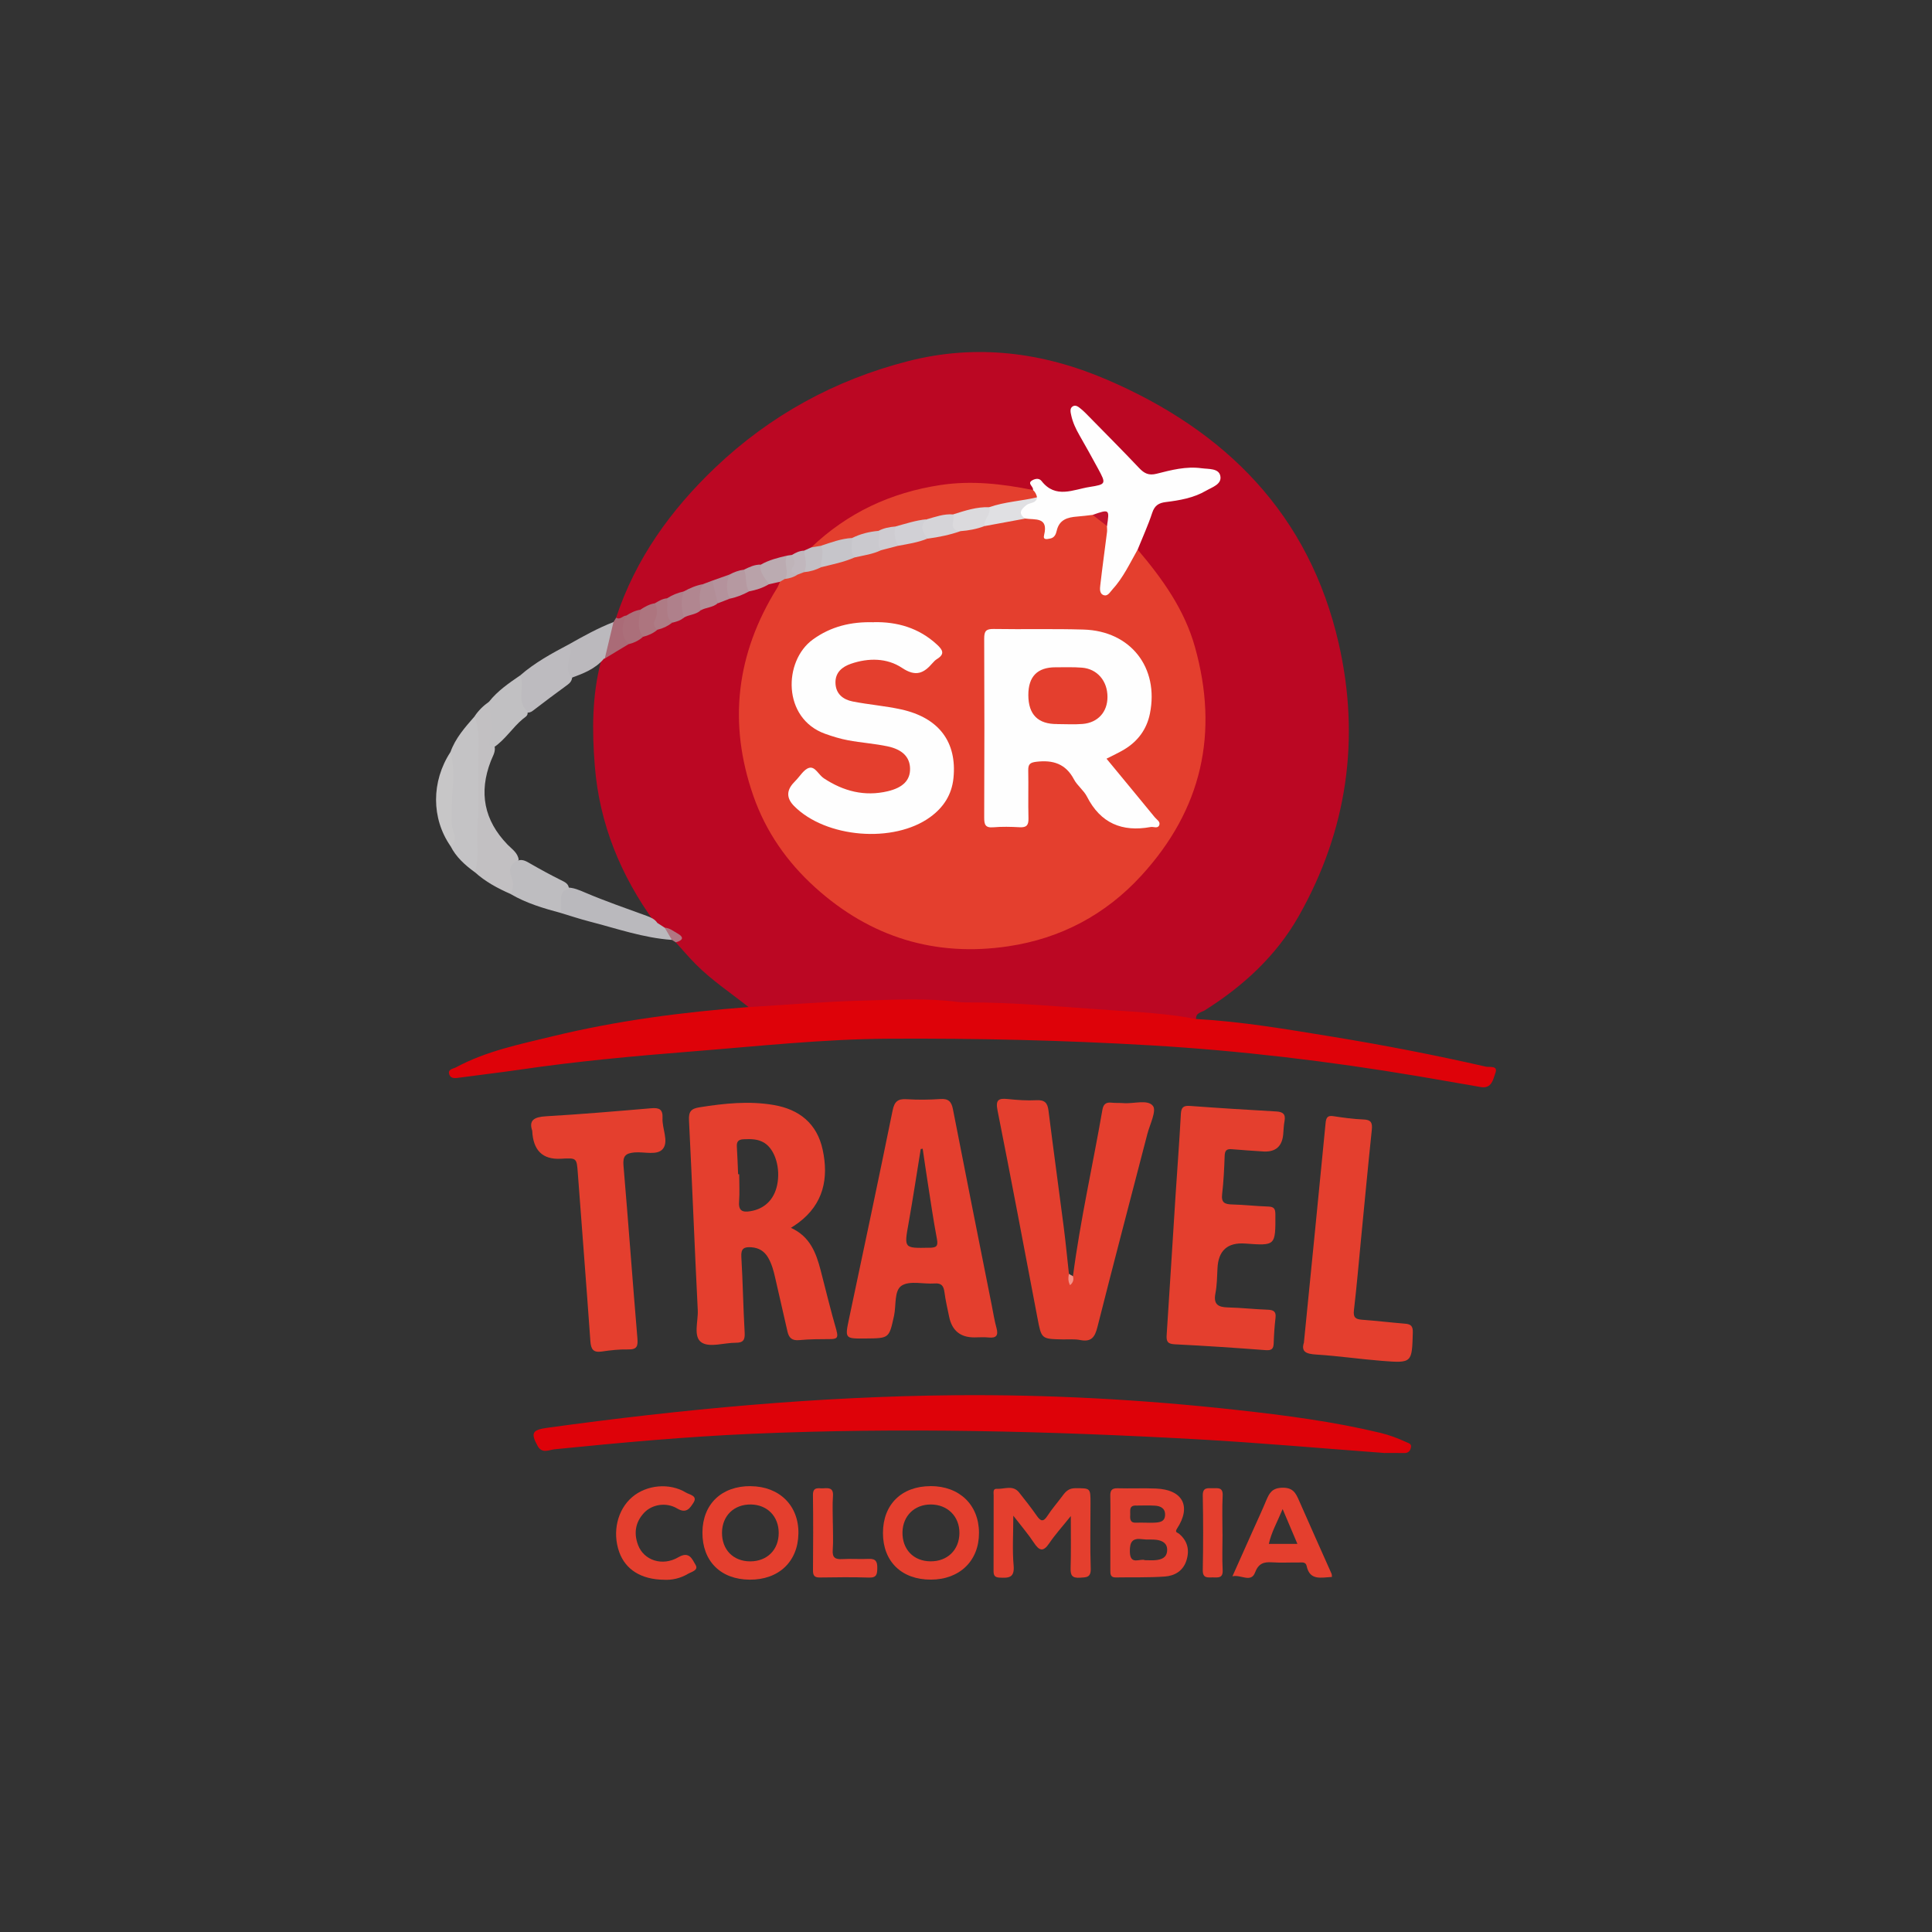 <?xml version="1.0" encoding="UTF-8"?><svg id="RIF" xmlns="http://www.w3.org/2000/svg" viewBox="0 0 425.52 425.52"><rect x="0" y="0" width="425.52" height="425.52" fill="#333333" stroke="none"/><defs><style>.cls-1{fill:none;}.cls-2{fill:#f49288;}.cls-3{fill:#fefefe;}.cls-4{fill:#c1c0c2;}.cls-5{fill:#bb0723;}.cls-6{fill:#b9a2a9;}.cls-7{fill:#c2c0c2;}.cls-8{fill:#b699a1;}.cls-9{fill:#b4929c;}.cls-10{fill:#c1b7bd;}.cls-11{fill:#bab9bd;}.cls-12{fill:#ceccd1;}.cls-13{fill:#aa6b77;}.cls-14{fill:#bfb4b9;}.cls-15{fill:#bbabb1;}.cls-16{fill:#bbb9bd;}.cls-17{fill:#b17681;}.cls-18{fill:#af808b;}.cls-19{fill:#ae7b85;}.cls-20{fill:#b18690;}.cls-21{fill:#b28e97;}.cls-22{fill:#c0142d;}.cls-23{fill:#bdbbbf;}.cls-24{fill:#ab6f7a;}.cls-25{fill:#bebdc0;}.cls-26{fill:#cac9ce;}.cls-27{fill:#c7c6c7;}.cls-28{fill:#d1d0d5;}.cls-29{fill:#c3bfc4;}.cls-30{fill:#c4c3c5;}.cls-31{fill:#de0209;}.cls-32{fill:#dbdadd;}.cls-33{fill:#e0e0e3;}.cls-34{fill:#ad757f;}.cls-35{fill:#c6c5ca;}.cls-36{fill:#e43f2e;}.cls-37{fill:#e43f2f;}.cls-38{fill:#d5d4d8;}</style></defs><rect class="cls-1" x="0" width="425.52" height="425.52"/><path class="cls-5" d="m164.88,221.81c-3.9-3.1-8.08-5.86-11.61-9.41-1.55-1.55-2.96-3.23-4.44-4.86.28-.63.75-.88,1.36-.74-1.32-.69-2.67-1.5-4.1-2.13-.72-.39-1.39-.85-1.89-1.51-7.48-10.29-12.17-21.71-13.19-34.41-.62-7.73-.64-15.51,1.36-23.13.1-.25.24-.49.41-.71,1.54-1.6,3.58-2.4,5.48-3.43,1.09-.51,2.17-1.04,3.23-1.61,1.07-.51,2.14-1.03,3.18-1.59,1.07-.51,2.14-1.03,3.18-1.59.85-.43,1.77-.69,2.6-1.18,1.15-.68,2.5-.92,3.66-1.58,1.18-.68,2.54-.93,3.72-1.6.88-.51,1.88-.68,2.82-1,1.45-.42,2.8-1.11,4.23-1.58,1.47-.44,2.92-.96,4.32-1.61.9-.25,1.8-.77,2.72-.07.51,1.41-.51,2.35-1.11,3.37-4.89,8.24-7.53,17.14-7.3,26.72.32,13.53,5.05,25.24,14.67,34.97,9.98,10.09,22.09,15.25,36.08,15.19,25.4-.11,45.68-18.47,49.7-41.72,2.67-15.46-1.04-29.41-11.15-41.54-.96-1.15-2-2.25-2.53-3.69.28-3.6,2.05-6.69,3.58-9.83.59-1.21,1.9-1.44,3.16-1.65,3.14-.51,6.26-1.11,9.02-2.82.72-.44,1.8-.84,1.6-1.88-.23-1.17-1.44-1.18-2.37-1.26-3-.25-6-.21-8.89.76-2.73.91-4.85.34-6.82-1.89-3.14-3.56-6.89-6.57-9.81-10.35-.22-.28-.45-.55-.74-.76-.6-.44-1.15-1.43-1.98-.79-.64.48-.13,1.33.13,1.96,1.35,3.26,3.33,6.21,4.91,9.35.32.63.75,1.19,1.05,1.84,1.05,2.24.71,3.01-1.64,3.59-2.4.6-4.85.88-7.29,1.27-1.57.25-2.75-.44-3.84-1.37-1.33-1.14-2.3-.93-3.05.62-.77.4-1.55.22-2.33.06-17.39-3.53-32.54,1.06-45.78,12.6-.53.44-1.13.75-1.8.93-1.02.18-1.92.7-2.9.98-.37.1-.74.17-1.12.22-2.01.35-3.82,1.27-5.73,1.91-1.23.26-2.42.68-3.61,1.09-1.07.33-2.14.69-3.2,1.06-1.3.4-2.51,1.03-3.8,1.44-.7.23-1.41.45-2.1.69-1.42.4-2.78.98-4.14,1.55-1.27.42-2.49,1-3.74,1.47-.89.36-1.74.84-2.65,1.17-1.15.34-2.19.94-3.28,1.44-1.03.34-2.03.76-2.99,1.27-.8-.04-1.63,1.57-2.42-.03,4.29-12.95,12.01-23.67,21.77-32.98,12.11-11.54,26.4-19.36,42.57-23.5,14.96-3.83,29.59-1.98,43.68,4.06,26.23,11.25,44.61,29.67,51.12,58.12,4.8,21,1.87,41.21-8.79,60.04-4.96,8.76-12.22,15.43-20.72,20.78-.72.45-1.99.53-1.9,1.87-1.12.89-2.39.44-3.57.32-12.01-1.21-24.03-2.09-36.09-2.67-8.62-.41-17.23-1.11-25.86-.98-9.95.14-19.88.79-29.81,1.41-1.14.07-2.31.27-3.22-.69Z"/><path class="cls-31" d="m164.88,221.81c8.41-.5,16.81-1.21,25.22-1.43,6.94-.18,13.91-.61,20.85.3.61.08,1.23.1,1.85.1,10.64-.05,21.23,1.01,31.83,1.71,6.27.41,12.59.76,18.8,1.94,10.05.56,19.96,2.26,29.87,3.88,11.39,1.86,22.72,4.05,33.97,6.62.77.18,2.73-.33,2.09,1.39-.49,1.32-.77,3.53-3.22,3.1-4.69-.81-9.37-1.64-14.06-2.43-19.4-3.26-38.9-5.59-58.56-6.75-19.21-1.13-38.43-1.57-57.67-1.47-14.66.08-29.23,1.69-43.82,2.84-12.57,1-25.12,2.15-37.6,3.99-4.36.64-8.74,1.13-13.1,1.73-1.01.14-2.12.37-2.42-.85-.25-1.01.96-1.09,1.58-1.43,6.68-3.59,14.05-5.06,21.31-6.83,14.17-3.44,28.58-5.31,43.1-6.42Z"/><path class="cls-31" d="m304.82,320.01c-13.9-1.03-27.43-2.24-40.99-3-32.7-1.82-65.42-2.64-98.15-1.22-14.53.63-29.04,1.95-43.52,3.41-1.23.12-2.78,1.05-3.76-.75-1.54-2.83-1.19-3.52,2.13-3.98,29.74-4.1,59.59-6.9,89.61-7.17,20.82-.19,41.62.95,62.34,3.25,10.61,1.17,21.17,2.54,31.56,5.04,1.98.48,3.86,1.19,5.71,2.04.56.26,1.22.36.99,1.25-.21.79-.64,1.17-1.5,1.15-1.59-.04-3.18-.01-4.41-.01Z"/><path class="cls-36" d="m184.25,293.07c-1.29-4.39-2.34-8.85-3.5-13.28-1-3.84-2.34-7.45-6.55-9.36.83-.56,1.28-.83,1.7-1.15,5.48-4.13,6.65-9.77,5.29-16.07-1.24-5.74-5.14-8.88-10.8-9.84-5.46-.93-10.88-.35-16.31.51-1.87.29-2.43.94-2.33,2.88.7,13.93,1.23,27.85,1.93,41.78.13,2.47-1.09,5.92.88,7.16,1.78,1.14,4.95.03,7.5.04,1.66.01,2.04-.65,1.95-2.23-.32-5.55-.4-11.12-.73-16.66-.12-1.87.59-2.26,2.23-2.14,1.65.13,2.83.86,3.65,2.25.81,1.39,1.22,2.91,1.57,4.46.89,3.95,1.82,7.9,2.71,11.85.32,1.41,1.01,2.04,2.58,1.89,2.28-.22,4.59-.22,6.88-.23,1.41,0,1.78-.32,1.33-1.86Zm-13.1-32c-.69,3.18-2.79,5.18-5.84,5.69-1.7.28-2.68,0-2.53-2.06.15-2.01.03-4.05.03-6.07h-.24c-.09-2.02-.15-4.05-.28-6.07-.08-1.11.34-1.59,1.47-1.64,1.61-.07,3.18-.09,4.6.8,2.37,1.49,3.6,5.6,2.79,9.35Z"/><path class="cls-36" d="m219.48,292.51c-.44-1.61-.71-3.27-1.03-4.92-2.87-14.43-5.76-28.86-8.57-43.3-.33-1.7-1.01-2.35-2.78-2.23-2.46.17-4.95.19-7.41.04-1.97-.13-2.7.53-3.1,2.51-3.11,15.28-6.35,30.54-9.58,45.79-.94,4.45-.95,4.45,3.68,4.4,5.19-.04,5.13-.06,6.22-5,.51-2.3-.03-5.57,1.71-6.66,1.81-1.12,4.78-.28,7.24-.46,1.5-.11,1.97.55,2.15,1.89.24,1.83.66,3.64,1.04,5.45q.94,4.55,5.52,4.54c1.06,0,2.13-.09,3.18.02,1.7.17,2.17-.45,1.73-2.09Zm-14.77-17.7c-5.65.11-5.6.17-4.59-5.44.97-5.42,1.78-10.87,2.67-16.3.14-.02.29-.04.43-.06.34,2.29.66,4.57,1.02,6.86.68,4.34,1.3,8.71,2.12,13.03.31,1.64-.18,1.89-1.66,1.92Z"/><path class="cls-36" d="m236.32,281.09c1.61-12.33,4.37-24.46,6.49-36.7.21-1.19.79-1.66,1.99-1.53.87.1,1.77.03,2.64.1,2.25.19,5.32-.88,6.49.61.85,1.08-.68,4.08-1.23,6.2-3.67,14.15-7.4,28.29-10.98,42.46-.56,2.23-1.31,3.4-3.8,2.91-1.28-.25-2.64-.11-3.96-.14-4.61-.1-4.58-.1-5.46-4.71-2.9-15.23-5.76-30.48-8.79-45.69-.46-2.32.15-2.76,2.24-2.54,2.1.22,4.24.37,6.34.26,1.8-.09,2.43.58,2.64,2.29,1.07,8.57,2.26,17.13,3.36,25.7.44,3.41.76,6.83,1.14,10.25.37.04-.09,1.54.89.5Z"/><path class="cls-36" d="m278.41,253.62c-2.37-.16-4.75-.3-7.12-.51-1.15-.1-1.52.31-1.56,1.46-.1,2.82-.23,5.65-.56,8.45-.22,1.89.6,2.22,2.21,2.26,2.64.06,5.28.38,7.92.46,1.25.04,1.59.43,1.6,1.7.03,6.95.07,6.94-6.63,6.45q-5.86-.43-6.12,5.47c-.09,1.85-.11,3.73-.46,5.53-.47,2.44.65,3.02,2.78,3.07,2.91.07,5.81.4,8.71.5,1.31.05,1.93.38,1.75,1.83-.22,1.84-.34,3.69-.4,5.54-.04,1.22-.42,1.64-1.75,1.54-6.68-.51-13.37-.96-20.06-1.29-1.61-.08-1.86-.69-1.76-2.1.68-10.21,1.29-20.42,1.95-30.63.38-5.98.86-11.96,1.17-17.95.08-1.51.56-1.93,2.03-1.82,6.33.47,12.67.86,19,1.22,1.44.08,2.09.59,1.81,2.1-.18.95-.21,1.93-.29,2.89q-.34,3.98-4.22,3.83Z"/><path class="cls-36" d="m117.22,249.03c-.78-2.27.4-3.02,3.01-3.17,7.74-.45,15.48-1.11,23.2-1.77,1.76-.15,2.59.22,2.49,2.18-.12,2.28,1.38,5.02.13,6.7-1.2,1.61-4.14.66-6.29.85-2,.18-2.61.8-2.44,2.88,1.08,12.65,1.99,25.32,3.06,37.97.15,1.76-.02,2.59-2.03,2.54-1.93-.04-3.88.17-5.79.46-1.89.28-2.4-.48-2.53-2.26-.87-12.31-1.85-24.62-2.76-36.93-.26-3.47-.2-3.47-3.75-3.27q-6.01.33-6.3-6.16Z"/><path class="cls-36" d="m287.19,295.64c1.62-16.34,3.23-32.31,4.77-48.28.12-1.23.43-1.73,1.75-1.52,2.18.33,4.37.64,6.57.72,1.68.06,2.02.7,1.86,2.27-.85,8.07-1.6,16.14-2.39,24.22-.5,5.18-.94,10.36-1.55,15.53-.19,1.6.36,1.98,1.78,2.09,3.16.23,6.32.61,9.48.87,1.27.1,1.75.51,1.71,1.94-.19,6.7-.14,6.77-6.79,6.25-4.83-.38-9.64-1.09-14.47-1.39-2.21-.14-3.41-.59-2.71-2.68Z"/><path class="cls-37" d="m259.62,337.76c-.27-.22-.94-.24-.38-1.09,3.21-4.9,1.27-8.57-4.62-8.82-2.81-.12-5.63.02-8.44-.06-1.3-.04-1.67.46-1.64,1.69.06,2.73.01,5.46.01,8.18s0,5.46,0,8.18c0,.83,0,1.61,1.18,1.59,3.61-.07,7.22.06,10.81-.2,2.17-.15,4.05-1.23,4.78-3.56.72-2.32.24-4.32-1.69-5.91Zm-9.47-6.16c1.4,0,2.8-.07,4.2.02,1.22.07,2.29.54,2.26,2.02-.04,1.59-1.27,1.67-2.43,1.73-.61.04-1.22,0-1.84,0-.7,0-1.4-.04-2.1,0-1.32.08-1.37-.78-1.31-1.72.05-.88-.33-2.06,1.23-2.06Zm4.36,12.02c-.69.07-1.4.01-2.35.01-1-.48-3.27,1.25-3.31-1.89-.04-2.19.59-3.04,2.79-2.73,1.03.15,2.11-.01,3.14.14,1.29.2,2.37.78,2.28,2.37-.1,1.58-1.25,1.97-2.54,2.1Z"/><path class="cls-36" d="m235.86,333.89c-1.93,2.41-3.49,4.12-4.76,6.01-1.35,2-2.22,1.65-3.4-.14-1.21-1.84-2.65-3.51-4.52-5.93,0,4.13-.24,7.57.07,10.97.25,2.76-1.14,2.76-3.08,2.67-1.06-.05-1.34-.46-1.34-1.44.03-5.56,0-11.12.02-16.68,0-.56-.21-1.5.67-1.44,1.66.11,3.56-.93,4.94.81,1.31,1.66,2.63,3.32,3.84,5.06.85,1.22,1.44,1.57,2.4.08,1-1.55,2.24-2.94,3.34-4.44.7-.95,1.38-1.64,2.76-1.64,3.38,0,3.38-.1,3.38,3.37,0,4.77-.11,9.54.05,14.3.07,2.03-.94,1.95-2.39,2.04-1.69.1-2.09-.5-2.04-2.1.11-3.58.04-7.17.04-11.5Z"/><path class="cls-36" d="m165.36,327.32c-6.41-.06-10.61,3.95-10.65,10.19-.04,6.32,4.01,10.37,10.41,10.41,6.4.04,10.64-3.98,10.73-10.17.1-6.13-4.16-10.37-10.5-10.42Zm-.13,16.57c-3.74-.01-6.24-2.57-6.21-6.35.04-3.71,2.66-6.24,6.39-6.18,3.59.07,6.08,2.61,6.1,6.23.02,3.74-2.54,6.3-6.29,6.3Z"/><path class="cls-36" d="m204.97,327.32c-6.4,0-10.51,4.05-10.5,10.34,0,6.27,4.13,10.27,10.56,10.25,6.35-.01,10.62-4.17,10.59-10.32-.02-6.16-4.31-10.28-10.66-10.28Zm-.07,16.56c-3.72-.04-6.21-2.66-6.13-6.44.08-3.58,2.65-6.08,6.23-6.08,3.7,0,6.35,2.64,6.31,6.32-.04,3.71-2.66,6.25-6.41,6.2Z"/><path class="cls-36" d="m293.3,346.68c-2.4-5.4-4.82-10.78-7.19-16.19-.73-1.67-1.34-2.88-3.71-2.82-2.19.06-2.82,1.14-3.49,2.74-.91,2.19-1.92,4.36-2.89,6.52-1.52,3.42-3.05,6.83-4.58,10.25,1.82-.46,4.09,1.52,4.98-.83.76-2.01,1.92-2.38,3.78-2.25,1.93.13,3.88.01,5.82.04.67,0,1.56-.2,1.76.74.69,3.3,3.16,2.57,5.57,2.44-.02-.32,0-.5-.06-.65Zm-13.84-6.64c.55-2.54,1.8-4.7,3.04-7.67,1.24,2.91,2.2,5.19,3.25,7.67h-6.29Z"/><path class="cls-36" d="m146.28,347.94c-5.08-.05-8.52-2.25-9.9-6.11-1.56-4.4-.4-9.32,2.86-12.1,3.17-2.71,8.22-3.2,11.85-.99.76.46,2.66.7,1.63,2.25-.7,1.06-1.49,2.5-3.54,1.27-2.48-1.49-5.61-.9-7.33.94-1.92,2.06-2.3,4.5-1.31,7.11,1.27,3.34,5.32,4.75,8.89,2.66,2.45-1.43,3.06.56,3.75,1.66.77,1.23-.93,1.57-1.68,2.02-1.69,1.01-3.6,1.39-5.23,1.29Z"/><path class="cls-30" d="m99.21,165.65c1.09-3.09,3.23-5.47,5.33-7.88.98.4,1.18,1.27,1.22,2.16.1,2.46.49,4.95.34,7.37-.45,7.11.06,14.22-.28,21.31-.06,1.26.27,2.72-1.26,3.48-2.15-1.56-4.1-3.31-5.33-5.73-.78-4.57-.1-9.17-.37-13.76-.14-2.31.3-4.63.36-6.96Z"/><path class="cls-7" d="m104.56,192.09c1.11-3.33.33-6.79.6-10.18.38-4.74.09-9.52.15-14.28.04-3.2.43-6.67-.78-9.87.85-1.28,1.92-2.32,3.17-3.2,1.53,2.16,1.21,4.61,1.12,7.02-.04,1.03-.37,2.06.16,3.06.11,1.12-.51,2.02-.88,2.99-2.68,6.92-1.49,13.05,3.69,18.4.96.99,2.23,1.77,2.45,3.31-.86,1.45-1.4,2.88-.78,4.66.36,1.03.35,2.28-.98,2.91-2.86-1.25-5.59-2.71-7.92-4.83Z"/><path class="cls-36" d="m183.44,335.57c0,1.94.11,3.88-.03,5.8-.13,1.71.56,2.11,2.11,2.02,1.93-.12,3.87.05,5.8-.05,1.58-.08,1.93.63,1.9,2.04-.02,1.3-.11,2.13-1.8,2.08-3.6-.12-7.21-.07-10.82-.02-1.13.02-1.54-.34-1.54-1.5.04-5.54.07-11.09-.01-16.63-.03-1.98,1.27-1.43,2.3-1.51,1.23-.1,2.24-.09,2.11,1.69-.15,2.01-.03,4.04-.03,6.07Z"/><path class="cls-11" d="m144.79,203.28l1.61,1.04c.69.8,1.89,1.3,1.57,2.69-6.24-.43-12.11-2.5-18.1-4.04-2.11-.54-4.18-1.24-6.27-1.86-1.28-2.86-1.01-4.2,1.11-5.63,1.53-.06,2.92.58,4.26,1.15,4.42,1.88,8.96,3.44,13.47,5.09.91.33,1.79.71,2.35,1.57Z"/><path class="cls-23" d="m114.59,148.74c3.2-2.79,6.9-4.81,10.63-6.78,1.29.55,1.08,1.66.92,2.67-.23,1.47-.24,2.94-.12,4.41,0,.77-.4,1.33-.98,1.75-2.6,1.88-5.16,3.82-7.71,5.77-.42.32-.92.49-1.47.35-2.91-2.34-1.54-5.34-1.27-8.17Z"/><path class="cls-25" d="m125.3,195.85c-1.52.12-1.75,1.14-1.71,2.39.03.95,0,1.91.01,2.86-3.84-1.03-7.65-2.15-11.12-4.18.62-1.22.69-2.42.17-3.74-.64-1.61-.32-2.99,1.5-3.68,1.04-.3,1.88.27,2.69.73,2.19,1.26,4.41,2.47,6.68,3.6.83.42,1.81.79,1.78,2.01Z"/><path class="cls-36" d="m269.26,337.87c0,2.64-.11,5.29.03,7.92.1,1.87-1.03,1.64-2.18,1.63-1.14,0-2.23.25-2.2-1.63.11-5.46.11-10.92,0-16.38-.04-1.87,1.05-1.63,2.19-1.63,1.14,0,2.28-.26,2.19,1.62-.14,2.81-.04,5.63-.04,8.45Z"/><path class="cls-4" d="m114.59,148.74c1.08,2.54-.96,5.68,1.55,7.94.32.91-.47,1.24-.95,1.64-2.33,1.93-3.92,4.61-6.47,6.31-.76-.09-1.18-.58-.95-1.26.98-2.96.24-5.88-.07-8.81,1.9-2.41,4.4-4.11,6.89-5.82Z"/><path class="cls-16" d="m125.8,149.3c-1.11-1.47-.7-3.11-.35-4.64.22-.99.3-1.84-.23-2.7,3.22-1.81,6.45-3.62,9.91-4.96.82,3.03-.62,5.53-1.92,8.05h-.17c-1.91,2.27-4.55,3.3-7.23,4.25Z"/><path class="cls-27" d="m99.21,165.65c1.18,4.11.27,8.28.31,12.42.02,1.63-.3,3.17.27,4.83.36,1.07.82,2.51-.56,3.46-4.25-6.1-4.25-14.25-.02-20.72Z"/><path class="cls-13" d="m133.2,145.05c.64-2.68,1.28-5.37,1.92-8.05.2-.32.39-.64.59-.96.87.57,1.43-.44,2.18-.45.19,2.09-.28,4.25.56,6.28-1.75,1.06-3.51,2.12-5.26,3.17Z"/><path class="cls-17" d="m147.97,207.01c-.52-.9-1.05-1.79-1.57-2.69,1.08.06,1.89.75,2.77,1.24,1.63.91,1.19,1.56-.33,1.99-.29-.18-.57-.36-.86-.54Z"/><path class="cls-2" d="m236.32,281.09c.17.69.13,1.32-.64,1.97-.48-.89-.4-1.68-.25-2.48.3.17.59.34.89.5Z"/><path class="cls-36" d="m250.57,121.05c5.44,6.42,10.3,13.18,12.61,21.43,5.32,18.96,1.56,35.79-11.8,50.37-7.91,8.64-17.79,13.84-29.25,15.56-16.14,2.42-30.45-1.97-42.62-12.98-6.19-5.6-10.84-12.27-13.59-20.16-5.6-16.06-3.75-31.31,5.22-45.73.27-.44.43-.94.65-1.41.09-.55.49-.83.94-1.06.89-.38,1.83-.6,2.71-1.02.56-.26,1.13-.49,1.73-.66,1.22-.34,2.47-.54,3.64-1.04,2.36-.9,4.88-1.25,7.23-2.18,1.92-.6,3.94-.81,5.81-1.58,1.27-.47,2.64-.55,3.92-.98,2.09-.69,4.28-.91,6.38-1.56,2.46-.43,4.87-1.07,7.31-1.59,1.77-.42,3.56-.75,5.32-1.2,2.91-.69,5.84-1.22,8.8-1.64,4.1.06,4.42.28,5.61,4.33,1.77-4.57,5.32-5.15,9.19-5.06,1.56.64,2.88,1.55,3.76,3.03.63,3.62-.81,7.07-.89,10.64,0,.17-.08.34-.08.52-.03.9-.76,2.17.34,2.57.96.35,1.54-.93,2.11-1.67,1.17-1.52,2.2-3.15,3.09-4.86.43-.82.71-1.84,1.83-2.06Z"/><path class="cls-3" d="m240.66,113.4c-1.13.13-2.26.29-3.4.37-2.13.16-3.95.66-4.52,3.12-.17.72-.45,1.53-1.43,1.72-.72.14-1.64.39-1.35-.77,1.01-4.04-2-3.31-4.15-3.63-1.92-.51-1.71-1.55-.72-2.82.71-.91,1.98-.99,2.69-1.88-.08-.54-.43-1.02-.27-1.59.18-.74-1.25-1.37-.31-2.03.56-.39,1.59-.73,2.19.04,3.11,4,6.99,1.88,10.61,1.32,3.64-.57,3.64-.72,1.86-4-1.34-2.48-2.71-4.94-4.11-7.38-.79-1.38-1.47-2.81-1.81-4.37-.14-.66-.38-1.52.28-1.97.69-.47,1.35.11,1.88.55.61.5,1.17,1.07,1.72,1.64,3.7,3.78,7.44,7.52,11.07,11.36,1.13,1.19,2.11,1.7,3.85,1.26,3.23-.82,6.5-1.68,9.9-1.21,1.54.21,3.73-.02,4.12,1.63.44,1.9-1.78,2.53-3.17,3.34-2.72,1.58-5.77,2.1-8.83,2.48-1.56.19-2.46.76-2.99,2.37-.9,2.75-2.12,5.39-3.2,8.08-1.72,3.03-3.19,6.22-5.58,8.82-.51.56-1,1.5-1.85,1.25-1.02-.31-.9-1.43-.8-2.25.45-3.91.99-7.8,1.48-11.7.05-.43-.01-.87-.02-1.3-.18-1.94-1.39-2.54-3.15-2.46Z"/><path class="cls-36" d="m227.5,107.93c.53.41.76.98.91,1.6-3.2,1.96-6.98,1.74-10.43,2.78-2.73.12-5.31.99-7.95,1.58-1.98.05-3.86.69-5.78,1.08-2.36.21-4.51,1.31-6.84,1.61-1.35.07-2.62.52-3.92.84-1.98.39-3.89,1-5.79,1.67-2.29.34-4.47,1.11-6.69,1.69-.79.06-1.63.55-2.34-.21,8.01-7.64,17.52-12.08,28.45-13.74,6.91-1.05,13.63-.25,20.37,1.09Z"/><path class="cls-15" d="m172.85,127.51c-.35.21-.7.41-1.05.62-.82.19-1.64.37-2.47.56-1.81-.35-2.68-2.46-1.78-4.32,1.81-1.04,3.8-1.53,5.81-2,.45,1.78,1.21,3.58-.51,5.15Z"/><path class="cls-20" d="m154.31,134.44c-1.04.97-2.54.9-3.7,1.59-.39.3-1.14.17-1.06-.04.71-1.85-1.16-4.17,1.04-5.72,1.34-.74,2.73-1.33,4.24-1.61-.01,1.94.21,3.9-.52,5.78Z"/><path class="cls-34" d="m141.03,134.29c.99-.66,2.03-1.24,3.23-1.42,1.25.61.99,1.75.84,2.73-.15,1.03-.33,2.05-.29,3.09-.93.8-2.02,1.28-3.2,1.57-1.61-.79-2.02-3.33-.88-5.56.07-.15.22-.26.3-.42Z"/><path class="cls-24" d="m141.03,134.29c-.26,2.04-.81,4.1.58,5.98-.9.82-1.98,1.31-3.15,1.61-1.85-1.94-1.53-4.09-.56-6.28.97-.61,1.98-1.13,3.13-1.31Z"/><path class="cls-8" d="m160.66,126.55c1-.54,2.06-.94,3.2-1.08,1.53,1.32,1.2,3.08,1.13,4.78-1.36.74-2.78,1.32-4.3,1.61-1.55-1.61-1.56-3.42-.03-5.32Z"/><path class="cls-6" d="m164.99,130.25c-1.01-1.44-.4-3.27-1.13-4.78,1.17-.57,2.34-1.15,3.7-1.11-.37,1.84,1.03,2.95,1.78,4.32-1.34.81-2.81,1.28-4.34,1.56Z"/><path class="cls-18" d="m150.59,130.27c-.67,1.92-.54,3.84.02,5.76-.73.66-1.64.9-2.56,1.12-1.85-.99-2.21-2.66-1.15-5.36,1.14-.73,2.37-1.24,3.69-1.52Z"/><path class="cls-21" d="m154.31,134.44c-.17-1.96-.59-3.94.52-5.78.69-.26,1.38-.52,2.06-.78,1.3,1.46,1.47,3.18,1.18,5-1.08.94-2.58.88-3.77,1.56Z"/><path class="cls-29" d="m178.68,120.57c.71-.12,1.41-.24,2.12-.36,1.89,1.55.95,3.13.05,4.72-1.19.6-2.43.98-3.76,1.09-.47-1.58-.73-3.16,0-4.74.53-.24,1.06-.47,1.59-.71Z"/><path class="cls-19" d="m146.9,131.79c.37,1.79-.61,3.87,1.15,5.36-.97.75-2.05,1.27-3.24,1.54-.79-.59-.98-1.28-.54-2.21.57-1.19.53-2.41-.01-3.62.83-.49,1.65-1,2.64-1.08Z"/><path class="cls-9" d="m158.08,132.88c-.39-1.67-.79-3.34-1.18-5,1.25-.44,2.51-.89,3.76-1.33-.76,1.78-.71,3.55.03,5.32-.87.34-1.74.68-2.6,1.01Z"/><path class="cls-10" d="m177.09,121.28c.21,1.58.81,3.16,0,4.74-.48.18-.97.37-1.45.55-1.33.14-2.06-.28-1.63-1.77.25-.84-.02-1.77.42-2.58.82-.5,1.67-.91,2.66-.94Z"/><path class="cls-14" d="m174.43,122.22c.41.86.87,1.74.22,2.65-.97,1.35.48,1.24.99,1.7-.84.57-1.79.83-2.78.95,1.14-1.62-.46-3.51.51-5.15.36-.05.71-.1,1.07-.15Z"/><path class="cls-3" d="m243.7,167.09c3.6,4.37,7.14,8.64,10.65,12.93.42.51,1.28.96.97,1.73-.34.82-1.24.28-1.89.4-6.29,1.15-11.04-.83-14.03-6.7-.71-1.39-2.13-2.41-2.86-3.79-1.83-3.47-4.65-4.32-8.3-3.88-1.39.17-1.79.55-1.77,1.89.07,3.53-.04,7.06.05,10.59.04,1.5-.44,2.02-1.94,1.94-1.94-.11-3.89-.15-5.82.01-1.76.15-1.99-.62-1.99-2.13.05-13.15.06-26.31,0-39.46,0-1.61.4-2.11,2.05-2.09,6.62.11,13.24-.07,19.85.13,10.35.31,16.64,8.37,14.6,18.51-.7,3.47-2.67,6.11-5.69,7.92-1.19.71-2.47,1.29-3.89,2.02Z"/><path class="cls-3" d="m192.47,137.03c5.09-.1,9.88,1.23,13.89,4.93,1.27,1.17,1.8,2.08.03,3.18-.37.23-.7.55-.98.88-1.95,2.27-3.69,3.11-6.74,1.08-3.3-2.2-7.39-2.23-11.24-.91-1.92.66-3.47,1.89-3.42,4.2.05,2.44,1.68,3.69,3.8,4.11,3.54.7,7.17.97,10.69,1.75,8.32,1.84,12.3,7.2,11.5,15.12-.37,3.67-2.2,6.47-5.12,8.59-8.04,5.85-23.03,4.61-30-2.45q-2.52-2.56-.03-5.16c.12-.13.24-.26.36-.39,1-1,1.85-2.54,3.03-2.85,1.3-.33,2.07,1.56,3.21,2.31,4.32,2.85,8.97,4.06,14.08,2.85,3.4-.81,4.95-2.47,4.91-4.98-.04-2.5-1.63-4.22-5.01-4.92-2.84-.59-5.76-.79-8.62-1.32-1.72-.32-3.42-.84-5.07-1.43-9.46-3.39-9.22-16.06-2.71-20.77,3.96-2.87,8.4-3.95,13.42-3.8Z"/><path class="cls-33" d="m217.87,111.71c3.42-1.2,7.05-1.35,10.55-2.18-.17,1.4-1.6,1.11-2.37,1.73-1.19.96-1.89,1.82-.24,2.96-3,.55-6,1.11-9,1.66-.94-1.72.3-2.89,1.06-4.17Z"/><path class="cls-35" d="m180.85,124.93c-.11-1.57.77-3.15-.05-4.72,2.25-.74,4.47-1.59,6.88-1.72.82,1.35.67,2.82.53,4.29-2.36,1.04-4.88,1.53-7.36,2.15Z"/><path class="cls-32" d="m217.87,111.71c.48,1.6-1.29,2.63-1.06,4.17-1.69.64-3.44.97-5.23,1.1-2.46.06-2.89-.91-1.65-3.69,2.59-.81,5.17-1.68,7.94-1.58Z"/><path class="cls-38" d="m209.93,113.29c.49,1.26-1.25,3.51,1.65,3.69-2.37.83-4.82,1.33-7.3,1.66-2.23-1.74-2.28-3-.19-4.26,1.92-.53,3.8-1.25,5.84-1.08Z"/><path class="cls-26" d="m188.21,122.78c-1.11-1.31-.49-2.84-.53-4.29,1.83-.91,3.78-1.39,5.82-1.57,1.4,1.27.63,2.81.54,4.27-1.85.88-3.86,1.14-5.83,1.59Z"/><path class="cls-28" d="m204.08,114.37c-1.63,1.5-.8,2.88.19,4.26-2.09.86-4.3,1.18-6.5,1.59-1.59-1.24-1.87-2.64-.56-4.26,2.27-.61,4.51-1.37,6.87-1.59Z"/><path class="cls-12" d="m197.21,115.96c-.41,1.5-.07,2.9.56,4.26-1.25.32-2.49.65-3.74.97-1.09-1.31.03-2.9-.54-4.27,1.16-.62,2.43-.85,3.72-.96Z"/><path class="cls-22" d="m240.66,113.4c3.69-1.29,3.73-1.26,3.15,2.46-1.05-.82-2.1-1.64-3.15-2.46Z"/><path class="cls-36" d="m232.9,159.47q-6.41.08-6.41-6.4,0-6.1,5.98-6.1c1.94,0,3.88-.07,5.81.08,3.39.26,5.65,2.93,5.64,6.46,0,3.3-2.1,5.66-5.48,5.94-1.84.15-3.7.03-5.55.03Z"/></svg>